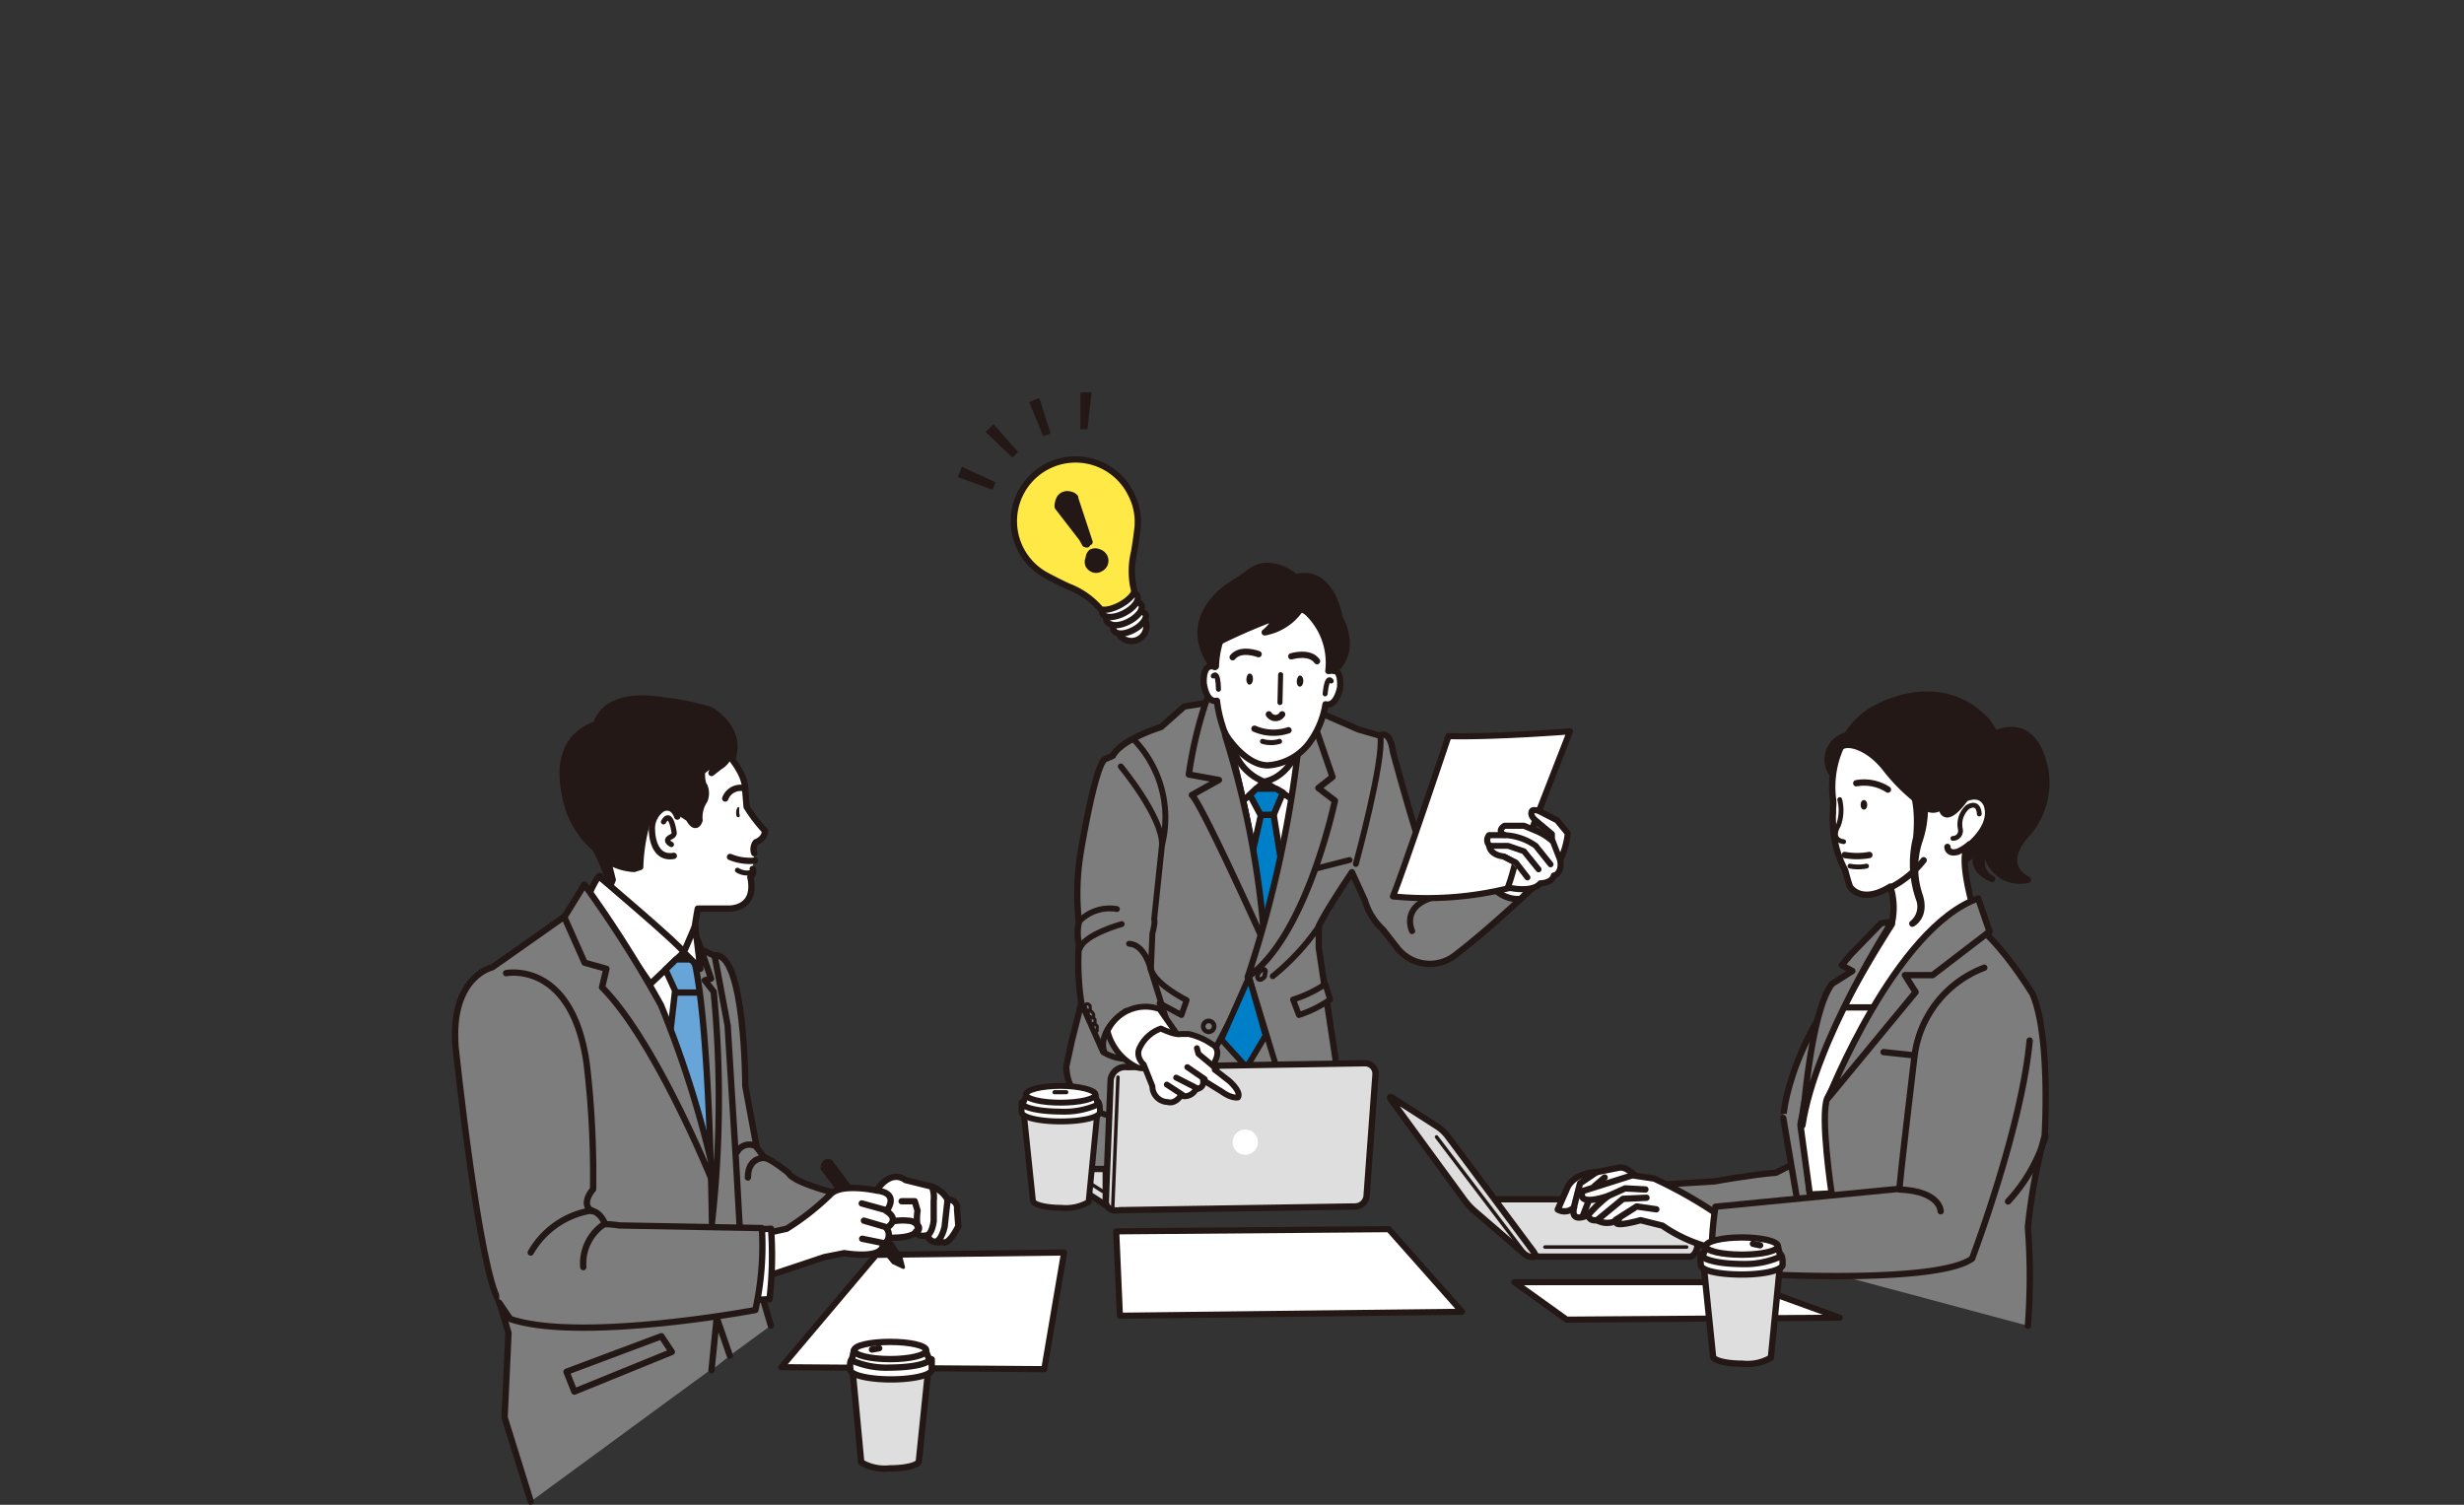 <svg xmlns="http://www.w3.org/2000/svg" xmlns:xlink="http://www.w3.org/1999/xlink" viewBox="0 0 113 69.01"><rect x="0" y="0" width="113" height="69.01" fill="#333333" stroke="none"/><defs><style>.cls-1,.cls-13,.cls-20,.cls-23,.cls-31,.cls-40,.cls-6,.cls-9{fill:none;}.cls-12,.cls-16,.cls-19,.cls-2,.cls-21,.cls-28,.cls-32,.cls-33,.cls-34,.cls-36,.cls-39,.cls-8{fill:#fff;}.cls-11,.cls-12,.cls-13,.cls-15,.cls-16,.cls-17,.cls-18,.cls-19,.cls-2,.cls-20,.cls-21,.cls-22,.cls-23,.cls-24,.cls-25,.cls-26,.cls-27,.cls-29,.cls-3,.cls-30,.cls-31,.cls-32,.cls-33,.cls-34,.cls-35,.cls-36,.cls-37,.cls-38,.cls-39,.cls-4,.cls-40,.cls-41,.cls-6,.cls-7,.cls-8,.cls-9{stroke:#231815;stroke-linecap:round;stroke-linejoin:round;}.cls-2,.cls-31{stroke-width:0.28px;}.cls-10,.cls-17,.cls-18,.cls-3,.cls-35,.cls-7{fill:#231815;}.cls-3{stroke-width:0.15px;}.cls-11,.cls-24,.cls-26,.cls-29,.cls-4{fill:#7d7d7d;}.cls-39,.cls-4,.cls-40{stroke-width:0.29px;}.cls-25,.cls-27,.cls-30,.cls-38,.cls-5{fill:#dedede;}.cls-29,.cls-38,.cls-41,.cls-6,.cls-7,.cls-8{stroke-width:0.29px;}.cls-9{stroke-width:0.22px;}.cls-11,.cls-12,.cls-13,.cls-15,.cls-17{stroke-width:0.29px;}.cls-14{clip-path:url(#clip-path);}.cls-15,.cls-22{fill:#007fc9;}.cls-16,.cls-18{stroke-width:0.23px;}.cls-19{stroke-width:0.23px;}.cls-20,.cls-21,.cls-22,.cls-26,.cls-30{stroke-width:0.27px;}.cls-23{stroke-width:0.21px;}.cls-24{stroke-width:0.14px;}.cls-25,.cls-36,.cls-37{stroke-width:0.29px;}.cls-27{stroke-width:0.16px;}.cls-32{stroke-width:0.19px;}.cls-33{stroke-width:0.29px;}.cls-34{stroke-width:0.24px;}.cls-35{stroke-width:0.08px;}.cls-37{fill:#ffe946;}.cls-41{fill:#67a5d9;}</style><clipPath id="clip-path"><path class="cls-1" d="M58,43.28a52.86,52.86,0,0,0-1.86-10l3.78.09S58.48,42.12,58,43.28Z"/></clipPath></defs><title>アセット 31</title><g id="レイヤー_2" data-name="レイヤー 2"><g id="レイヤー_1-2" data-name="レイヤー 1"><polygon class="cls-2" points="40.18 57.55 35.83 62.7 47.89 62.79 48.8 57.44 40.18 57.55"/><path class="cls-3" d="M38.1,53.25,41,57.16l-.49.18-2.81-3.76S37.72,53.11,38.1,53.25Z"/><polygon class="cls-3" points="40.96 57.9 40.23 56.99 40.43 56.46 41.29 57.57 41.43 58.12 40.96 57.9"/><path class="cls-4" d="M35.35,60.79a8,8,0,0,1-.91-3.08"/><path class="cls-4" d="M24.34,68.86,23.14,65l.18-3.87-.43-1.45c-.92-1.37-2-11.69-2-11.69-.24-3.22,1.69-3.63,1.69-3.63l3.31-2.33,7.29,3.14L34.44,53l2.9,3.44-2.9,1.27.91,3.08"/><path class="cls-5" d="M77.5,57.63H70.59a.25.25,0,0,1-.16-.06l-2.59-2.08A.26.26,0,0,1,68,55h5.67a.23.23,0,0,1,.14,0l3.91,1.83C78,57,77.76,57.63,77.5,57.63Z"/><path class="cls-6" d="M77.5,57.63H70.59a.25.25,0,0,1-.16-.06l-2.59-2.08A.26.26,0,0,1,68,55h5.67a.23.23,0,0,1,.14,0l3.91,1.83C78,57,77.76,57.63,77.5,57.63Z"/><path class="cls-5" d="M65.94,51.68a2,2,0,0,1,.43.4l3.95,5.31c.1.13.09.25,0,.26a.63.63,0,0,1-.43-.16l-2.32-2a3.38,3.38,0,0,1-.4-.44L63.8,50.44c-.09-.14-.06-.17.08-.08Z"/><path class="cls-6" d="M65.94,51.68a2,2,0,0,1,.43.4l3.95,5.31c.1.13.09.25,0,.26a.63.63,0,0,1-.43-.16l-2.32-2a3.38,3.38,0,0,1-.4-.44L63.8,50.44c-.09-.14-.06-.17.08-.08Z"/><path class="cls-7" d="M91.18,34.42A3.71,3.71,0,0,0,91,36.58s.73.71.17,2.37a.81.81,0,0,0,.19,1.36s-1-.33-.7-1.23c0,0,.61-.7.21-2.5a3.68,3.68,0,0,1,0-2.26"/><path class="cls-7" d="M91.19,33.82s2-1.39,2.6,1.45A3.55,3.55,0,0,1,93,38.2s-1.43,1.37,0,2.15c0,0-1.82.49-2.08-2"/><path class="cls-7" d="M84.26,35.73a1.13,1.13,0,0,1,.44-2,3.47,3.47,0,0,1,1.13-1.14s3-1.93,5.27.46c0,0,1.86,2.22.63,4.44,0,0-1.24,2.3-2.3,2.15Z"/><path class="cls-8" d="M87.81,36.64s.69.82,1.21.34c.19,1,1.11-.36,1.11-.36.82-.34,1,.34,1,.34.29,1-.92,1.88-.92,1.88-.39.75.41,3.24.41,3.24,0,.38.65,1.11.65,1.11a2.9,2.9,0,0,0-.92.24,32.75,32.75,0,0,0-5.59,3.91c-1.5-.8,2-5,2-5a3.19,3.19,0,0,0-.07-1.68c-1.36.84-1.85,0-1.85,0-.12-.34-.22-.75-.22-.75a4.76,4.76,0,0,1-.56-2.19,2.37,2.37,0,0,1,0-.42c0-.09,0-.17,0-.25a1.58,1.58,0,0,0,0-.42,4.43,4.43,0,0,1,.34-2.32c.16-.31,1.18-.19,2.06.92a8.35,8.35,0,0,0,1.27,1.32"/><path class="cls-9" d="M84.55,38.6c-.66-.1-.24-.75-.24-.75a2,2,0,0,0,.06-1.18"/><path class="cls-6" d="M85.13,35.92a2,2,0,0,1,1.45.29"/><ellipse class="cls-10" cx="85.48" cy="36.91" rx="0.15" ry="0.22"/><path class="cls-6" d="M84.6,39.21a3.15,3.15,0,0,0,1.13,0"/><path class="cls-6" d="M89.31,38.84s0,.36.48.22a2.14,2.14,0,0,0,.53-.34"/><path class="cls-9" d="M90.77,37.33s0-.62-.53-.32a1.06,1.06,0,0,0-.34,1,.35.35,0,0,1-.34.44"/><path class="cls-8" d="M88.22,39.45a4.52,4.52,0,0,1-1.53,1.26"/><path class="cls-7" d="M87.43,35.75s.64.57.45,2.66A4.9,4.9,0,0,0,88,41.2a1,1,0,0,1-.3,1.16s.64-.33.34-1.28a3.92,3.92,0,0,1,0-2.56,4.67,4.67,0,0,0,.09-2.62"/><path class="cls-9" d="M85.6,39.72a1.91,1.91,0,0,1-.76,0"/><path class="cls-11" d="M53.25,33.34l1.06-.94,2.06-.33,4.18.62,1.74.76,1,.29s.44-.33.59.73c0,0,1.63,6.09,2.14,6.49,0,0,2.4-1,2.54-.48l2.18-.19s-2.27,2.19-4,3.51a1.89,1.89,0,0,1-2.67-.34l-.65-.83a2.94,2.94,0,0,1-.83-1.34L62,40s-1.16,1.71-1.52,2.47l0,1,.77,5.12-.44,4.53-.07.6H49.92l-.22-1.39a6.61,6.61,0,0,1-.18-1.89,2.29,2.29,0,0,1-.62-1.53l.25-1.16L49.59,46a12.39,12.39,0,0,1-.11-2.72,2.23,2.23,0,0,1,0-1,11.53,11.53,0,0,1,.07-3.12s.69-4.25,1.16-4.36l.33-.14S51.26,34,53.25,33.34Z"/><path class="cls-12" d="M58,43.28a52.86,52.86,0,0,0-1.86-10l3.78.09S58.48,42.12,58,43.28Z"/><polyline class="cls-13" points="57.06 36.68 57.97 35.85 59.2 36.61"/><g class="cls-14"><polygon class="cls-15" points="57.83 37.41 57.32 36.46 57.61 36.17 58.52 36.17 58.84 36.35 58.41 37.37 57.83 37.41"/><path class="cls-15" d="M58.81,39.84l-.4-2.47h-.58L57.46,39,58,43.76A30.1,30.1,0,0,0,58.81,39.84Z"/></g><path class="cls-13" d="M58,43.28a52.86,52.86,0,0,0-1.86-10l3.78.09S58.48,42.12,58,43.28Z"/><path class="cls-11" d="M56.19,33.74A41.48,41.48,0,0,1,58,43.28s-2.87-6.38-3.34-6.82l1.24-.69-1.38-.25a18.8,18.8,0,0,1,.8-3.38l.32-.5.47.36S56.12,33.31,56.19,33.74Z"/><path class="cls-11" d="M60.11,32.73l1,2.9-.65.51.76.58s-1.3,6.24-4,8.09a52.65,52.65,0,0,0,2.4-11.21Z"/><path class="cls-12" d="M56.3,32.76s-.18,2.36,1.67,3.09c0,0,1.45-.19,1.71-2.25Z"/><path class="cls-13" d="M58,32.44a.36.36,0,0,0,.61,0"/><path class="cls-12" d="M61,30.76,61,30a2.28,2.28,0,0,0-1.24-2.28,3.25,3.25,0,0,0-1.31-.29,2.36,2.36,0,0,0-2.74,2.36v.8s-.53-.28-.51.72c0,0,.09.93.61.83a5.79,5.79,0,0,0,.25,1.14,1.86,1.86,0,0,0,.4.75s.78,1.08,1.69,1.07A2.61,2.61,0,0,0,60,34.13a4.1,4.1,0,0,0,.79-1.83c.51.13.67-.78.67-.78C61.52,30.52,61,30.76,61,30.76Z"/><path class="cls-16" d="M55.64,31s.22-.3.24.61"/><path class="cls-17" d="M55.76,30.56l-.22-.11h0c-1.48-2.21.93-3.64.93-3.64a8.29,8.29,0,0,0,.9-.62c.94-.66,2.06.28,2.06.28,1.65-.41,2,1.84,2,1.84.87,1.69-.26,2.46-.26,2.46-.26-.09-.25,0-.25,0a3.17,3.17,0,0,0-.92-2.64.85.85,0,0,0-.75-.22,1.31,1.31,0,0,0-1.49,0S56.09,29.14,56,29.27A4.34,4.34,0,0,0,55.76,30.56Z"/><path class="cls-13" d="M59.22,30.1s.84-.26,1.18.22"/><path class="cls-10" d="M59.77,31.24c0,.14-.07.25-.16.25s-.15-.12-.14-.26.08-.26.16-.25S59.78,31.1,59.77,31.24Z"/><path class="cls-13" d="M57.72,30s-.82-.32-1.19.14"/><path class="cls-10" d="M57.46,31.15c0,.14-.08.25-.16.25s-.15-.12-.14-.26.07-.26.16-.25S57.47,31,57.46,31.15Z"/><path class="cls-13" d="M58.19,32.76a.36.36,0,0,0,.61,0"/><path class="cls-16" d="M61.05,31.23s-.19-.32-.28.59"/><line class="cls-18" x1="58.73" y1="30.94" x2="58.7" y2="32.22"/><path class="cls-13" d="M57.53,33.42a2.16,2.16,0,0,0,1.56.07"/><path class="cls-19" d="M57.9,34a1.36,1.36,0,0,0,.78,0"/><path class="cls-17" d="M59.93,27.36A2.52,2.52,0,0,1,58,29a1.53,1.53,0,0,0,.51-.69,26,26,0,0,0-2.83,1.24L57,27.25S59.82,26.59,59.93,27.36Z"/><path class="cls-20" d="M62.18,39.62s1.31-4.79,1.12-5.88"/><path class="cls-20" d="M53.62,47.17l-.84-2.69.07-1.67c.15-.58.08-.65.08-.65l.36-3.41A5.15,5.15,0,0,0,52,33.92"/><path class="cls-20" d="M51.4,35.15s1.93,2.33,1.89,3.6"/><path class="cls-20" d="M49.48,42.27a1.93,1.93,0,0,1,1.74-.58"/><path class="cls-20" d="M51.44,42.38s-1.71.47-1.92,1.12"/><path class="cls-20" d="M52.78,44.48s-.25-1.16-1-1.2"/><path class="cls-20" d="M49.59,46l1,2.25a2.19,2.19,0,0,0,2.07.11"/><line class="cls-21" x1="58.59" y1="49.11" x2="57.28" y2="44.81"/><line class="cls-21" x1="57.28" y1="45.13" x2="55.57" y2="48.4"/><line class="cls-21" x1="61.89" y1="39.44" x2="60.33" y2="39.84"/><polygon class="cls-22" points="57.17 48.95 56.01 47.67 57.28 44.81 58.04 47.49 57.17 48.95 57.17 48.95"/><path class="cls-20" d="M58.37,44.77a10.79,10.79,0,0,0,2.14-2.32"/><path class="cls-20" d="M52.76,44.29c0,.76,1.66,1.58,1.66,1.58l-.24.68-1-.54"/><path class="cls-23" d="M58,44.77c-.07.12-.19.18-.27.14s-.09-.18,0-.3.19-.19.27-.14S58,44.64,58,44.77Z"/><path class="cls-23" d="M55.68,47.07a.25.25,0,0,1-.5,0,.25.25,0,1,1,.5,0Z"/><path class="cls-20" d="M49.52,50.43a3.6,3.6,0,0,0,1.56.8"/><path class="cls-24" d="M50,46.17c0,.1,0,.2,0,.22s-.14,0-.19-.12a.17.17,0,0,1,0-.22C49.87,46,50,46.08,50,46.17Z"/><path class="cls-24" d="M50.12,46.46a.17.17,0,0,1,0,.22c-.06,0-.14,0-.19-.12s0-.2,0-.22S50.07,46.36,50.12,46.46Z"/><path class="cls-24" d="M50.22,46.76c0,.1,0,.2,0,.23S50,47,50,46.86s0-.19,0-.22S50.18,46.67,50.22,46.76Z"/><path class="cls-24" d="M50.32,47.06c0,.09,0,.19,0,.22s-.14,0-.18-.12,0-.2,0-.23S50.28,47,50.32,47.06Z"/><path class="cls-20" d="M50.64,48.22s-.39-.92,1-1.86"/><path class="cls-25" d="M50.71,55.15l.22-5.52a.67.67,0,0,1,.76-.69l10.92-.18a.48.48,0,0,1,.47.53l-.41,5.59a.54.54,0,0,1-.56.45l-10.76.17S50.82,55.62,50.71,55.15Z"/><path class="cls-21" d="M50.79,47.28a1.92,1.92,0,0,1,2.39-1l.76,1.09s-.61,1.88-1.77,1.59A2.53,2.53,0,0,1,50.79,47.28Z"/><path class="cls-21" d="M52.24,48.11a1.71,1.71,0,0,1,1-.94s.65.32.91.25l.36,0a3.08,3.08,0,0,1,1.09.48s.43.18.11.79l0,.37.66.51s.58.5.4.76c0,0-.26.07-.73-.26l-.87-.54s.11.36-.33.43a.59.59,0,0,1-.69.29s-.25.4-.61.29a.72.72,0,0,1-.69-.72l-.4-1S52.09,48.51,52.24,48.11Z"/><polyline class="cls-20" points="54.89 48.07 54.96 48.33 55.79 49.02"/><line class="cls-20" x1="54.45" y1="48.94" x2="55.25" y2="49.49"/><line class="cls-20" x1="53.94" y1="49.42" x2="54.92" y2="49.92"/><line class="cls-20" x1="53.51" y1="49.74" x2="54.23" y2="50.21"/><path class="cls-26" d="M59.3,45.84l.27.71A5.58,5.58,0,0,0,61,45.84l-.22-.71A5.57,5.57,0,0,1,59.3,45.84Z"/><line class="cls-27" x1="51.27" y1="49.4" x2="51.03" y2="55.4"/><polygon class="cls-25" points="49.2 53.61 50.71 53.61 50.71 55.27 49.26 54.34 49.2 53.61"/><line class="cls-27" x1="49.2" y1="53.76" x2="50.56" y2="54.63"/><path class="cls-28" d="M57.69,52.38a.58.58,0,1,1-.57-.58A.58.58,0,0,1,57.69,52.38Z"/><path class="cls-29" d="M93,60.8a29.31,29.31,0,0,0,0-4.52,27.15,27.15,0,0,1,.77-4.2s.28-4.52-.55-6.48c0,0-2.05-3.42-3.55-3.65L87.84,43.5s-.9,1.61-2.27,4.26l-3.25,2.36.45,7.11v.83"/><path class="cls-29" d="M76.48,54.31l2.14-.13s1.69-.31,2.83-.4l1-.51.18,2.55-1.37.55-3.88-.46Z"/><path class="cls-8" d="M75.46,54.55s-.66-1.11-1.21-1l-1,.2s-1.11,0-1.41.81l-.4.91a.62.62,0,0,0,.75-.1s-.25.75.66.35l2.52-.35Z"/><path class="cls-29" d="M86.76,42.39s-4.35,6.68-4.1,9.22l.39,3.61-.59.05-.68-4S81.92,47.22,86.76,42.39Z"/><polyline class="cls-6" points="73.24 53.74 72.46 54.27 72.18 55.36"/><polyline class="cls-6" points="73.59 54 73.12 54.4 72.59 55.76"/><path class="cls-6" d="M92.09,55.1a7.65,7.65,0,0,0,1.72-3"/><path class="cls-8" d="M84,54.73s-.54-3.55-.2-4.37l2.27-4.16h-2s-1.52,5-1.5,5.41L83,54.78Z"/><line class="cls-29" x1="86.38" y1="48.25" x2="87.79" y2="48.4"/><path class="cls-8" d="M78.79,55.71a20.13,20.13,0,0,0-2.93-1.66l-1-.15-2.27.72s-.41.74,1.16.23a6.72,6.72,0,0,0-.91.86s0,.3.4.25a.93.93,0,0,0,1-.05s-.61.48,1,.05l1,.25a6.77,6.77,0,0,0,2.72,1.11Z"/><polyline class="cls-6" points="75.46 54.55 74.53 54.5 73.75 54.85"/><polyline class="cls-6" points="75.51 54.93 74.43 54.98 73.24 55.96"/><polyline class="cls-6" points="75.96 55.46 75.06 55.33 74.1 55.94"/><path class="cls-29" d="M91,44.38a5,5,0,0,0-3.21,4.14s-.62,5.17-.68,6l-8.44.82h0s-.37,2.37,0,2.88l2.53.23s7.68.41,9.24-.73c0,0,2.28-6,2.64-10"/><path class="cls-6" d="M89,55.55s0-.92-1.89-1"/><path class="cls-29" d="M84.9,43.75l1.37-1.41.49-.06s-3.52,5.44-4.1,9.33c0,0,.34-5.19,1.36-6.49l.93-.59-.49-.26Z"/><path class="cls-29" d="M83.84,50.36s3.08-7.81,6.88-9.16l.52,1.52-2.61,2H87.36l.49.78Z"/><line class="cls-27" x1="77.35" y1="57.19" x2="70.85" y2="57.19"/><line class="cls-27" x1="65.88" y1="52.14" x2="70.09" y2="57.68"/><path class="cls-30" d="M49.93,55.06a.14.14,0,0,1,0,.06,2.09,2.09,0,0,1-1.27.27c-.71,0-1.29-.15-1.29-.33l-.46-4.4h3.45Z"/><path class="cls-21" d="M50.44,51c0,.24-.81.43-1.8.43s-1.79-.19-1.79-.43c0,0,0-.42,0-.46a4.16,4.16,0,0,1,1.76-.17,5.25,5.25,0,0,1,1.74.14C50.47,50.61,50.44,51,50.44,51Z"/><path class="cls-21" d="M47.05,50.28l-.16.38s.29.31,1.8.32a3.74,3.74,0,0,0,1.65-.32l-.1-.44Z"/><path class="cls-21" d="M50.24,50.19c0,.21-.72.38-1.6.38s-1.59-.17-1.59-.38.71-.39,1.59-.39S50.24,50,50.24,50.19Z"/><path class="cls-31" d="M64.76,42.7s-.55-1.12,1-1.56"/><path class="cls-12" d="M68.13,40a1.53,1.53,0,0,0,1.6,1.23l1-1Z"/><path class="cls-2" d="M66.43,33.76S64.34,40,63.88,41.11a15.7,15.7,0,0,0,5.32-.38L72,33.54S68.61,33.81,66.43,33.76Z"/><path class="cls-2" d="M71.55,39.45a3.83,3.83,0,0,0,.35-1.23l-.49-.6-.84-.43s-.33-.11-.33.05c0,0-.1.17.25.44l.68.57,0,.3a2.65,2.65,0,0,0-.71-.44l-.57-.24H69s-.39.22,0,.43l-.71,0a.35.35,0,0,0,0,.46s0,.44.68.52l.52.27a10.29,10.29,0,0,1-.34,1.15s1.11.27,1.49-.19c0,0,.53,0,.62-.36C71.31,40.18,71.66,40,71.55,39.45Z"/><line class="cls-21" x1="71.55" y1="39.45" x2="71.2" y2="38.55"/><path class="cls-21" d="M71.11,39.64l-.68-.85A2.68,2.68,0,0,0,69,38.3"/><polyline class="cls-21" points="70.56 39.87 69.89 39.04 69.16 38.79 68.34 38.79"/><polyline class="cls-21" points="70.05 40.24 69.54 39.58 69.02 39.31"/><polygon class="cls-2" points="51.19 56.47 51.36 60.34 67.05 60.16 63.69 56.37 51.19 56.47"/><line class="cls-32" x1="48.36" y1="50.09" x2="48.9" y2="50.09"/><path class="cls-7" d="M33,34.45l-.08.38.27,2.55-2.78,3.08L28,40.61a10,10,0,0,0-1.1-2.4l-.72-.91s-1.39-3.19,1.18-4.1c0,0,.26-1.56,3.11-1.07a10.42,10.42,0,0,1,2.13.44s1.6.93.91,2.38"/><path class="cls-8" d="M34.59,39.13a.54.54,0,0,1,.07-.5c.46-.19.42-.53.42-.53a6.84,6.84,0,0,1-.84-1.1l-.07-.84c0-.87-1.18-2-1.18-2s-.08.49-.68.34c0,0-.27,1.22,0,1.56a.87.87,0,0,1,0,.64,1.4,1.4,0,0,0-.23.92s-.15.53-.49-.08a3.8,3.8,0,0,0-.65-.38s0-.25-.72-.11c0,0-.46.12-.63,1h0a8.07,8.07,0,0,0-.23,1.71l-.28.09a2.59,2.59,0,0,1-1.2-.37l.22.87L27.42,42l4.3,2A17.34,17.34,0,0,1,32,41.67h1.41s1.33.06,1-1.46a.29.29,0,0,0,.11-.36"/><path class="cls-33" d="M31.06,37.45s-.18-.6-.69-.36a1.09,1.09,0,0,0-.47,1s0,1.34,1,1.16"/><path class="cls-7" d="M33.46,33.91A1.05,1.05,0,0,1,33,35.16l-.37.29.29-.62-1.12.85-.4-1,.69-.88Z"/><path class="cls-10" d="M27.27,39.07a4.16,4.16,0,0,1-1.54-3.14l1-.57.74,1.77Z"/><path class="cls-34" d="M30.43,37.69s.3-.63.48.45c0,0,.06.14-.12.23,0,0-.39.15,0,.36"/><path class="cls-8" d="M33.48,39.3a2.37,2.37,0,0,0,1.14.17"/><path class="cls-19" d="M33.82,39.91a.84.84,0,0,0,.65.1"/><path class="cls-6" d="M34.17,36.16a.75.75,0,0,0-.91.46"/><path class="cls-35" d="M33.8,37.25c0,.11,0,.19.06.19s0-.08,0-.19,0-.2,0-.2S33.8,37.14,33.8,37.25Z"/><path class="cls-36" d="M52.5,28.39a.69.69,0,0,1-.29.93.68.68,0,1,1-.64-1.21A.69.69,0,0,1,52.5,28.39Z"/><path class="cls-36" d="M52.53,28.16c.1.19-.15.52-.55.73s-.81.23-.91,0,.14-.52.54-.73S52.42,28,52.53,28.16Z"/><path class="cls-36" d="M52.34,27.74c.11.2-.15.54-.57.76s-.84.24-1,0,.15-.54.57-.76S52.24,27.54,52.34,27.74Z"/><path class="cls-36" d="M52.16,27.32c.11.21-.16.56-.59.79s-.88.25-1,.05.15-.57.59-.8S52.05,27.11,52.16,27.32Z"/><path class="cls-37" d="M48,21.4h0a2.83,2.83,0,0,0,0,5c.56.3,1,.5,1,.5a3.62,3.62,0,0,1,1.44,1c.07.12.49.08.92-.15s.71-.56.65-.68h0a3.73,3.73,0,0,1,0-1.75s.09-.49.16-1.12a2.77,2.77,0,0,0-.32-1.58A2.83,2.83,0,0,0,48,21.4Z"/><path class="cls-10" d="M49.5,24.77l-1.12-1.45,0,0a.48.48,0,0,1,0-.27.85.85,0,0,1,.1-.28.55.55,0,0,1,.21-.19.6.6,0,0,1,.27-.06.77.77,0,0,1,.29.07.44.44,0,0,1,.2.18s0,0,0,.06l.66,2A.15.15,0,0,1,50,25a.18.18,0,0,1-.09.1.22.22,0,0,1-.14,0,.23.23,0,0,1-.12-.06Zm.52.42a.52.52,0,0,1,.42,0,.59.59,0,0,1,.33.27.54.54,0,0,1-.24.74.51.51,0,0,1-.42.05.57.57,0,0,1-.32-.27.52.52,0,0,1,0-.42A.5.5,0,0,1,50,25.19Z"/><path class="cls-10" d="M43.92,21.88c.06-.15.12-.31.2-.47l1.54.71a3.45,3.45,0,0,0-.14.34Zm1.28-2.07c.12-.12.24-.24.37-.35l1.12,1.27-.26.25Zm2-1.37a3.8,3.8,0,0,1,.47-.18l.51,1.62-.34.12Zm2.35,1.25,0-1.69a4.38,4.38,0,0,1,.51,0l-.19,1.68Z"/><polygon class="cls-2" points="69.45 58.8 79.88 58.8 84.37 60.43 71.85 60.52 69.45 58.8"/><path class="cls-38" d="M81.22,62.2a.14.14,0,0,1,0,.06,2.13,2.13,0,0,1-1.32.28c-.74,0-1.34-.15-1.34-.34l-.47-4.57h3.58Z"/><path class="cls-8" d="M81.75,58c0,.25-.84.45-1.87.45S78,58.28,78,58a1.86,1.86,0,0,1,0-.47,4.32,4.32,0,0,1,1.83-.18,5.23,5.23,0,0,1,1.8.15C81.78,57.58,81.75,58,81.75,58Z"/><path class="cls-8" d="M78.23,57.25l-.16.38s.3.33,1.86.34a4,4,0,0,0,1.72-.34l-.11-.45Z"/><path class="cls-8" d="M81.54,57.15c0,.22-.74.39-1.66.39s-1.65-.17-1.65-.39.74-.4,1.65-.4S81.54,56.93,81.54,57.15Z"/><line class="cls-8" x1="80.72" y1="57.11" x2="80.39" y2="57.04"/><path class="cls-38" d="M39.49,67a.07.07,0,0,0,0,.06,2.13,2.13,0,0,0,1.32.28c.74,0,1.33-.15,1.33-.34l.47-4.57H39.06Z"/><path class="cls-8" d="M39,62.82c0,.24.83.44,1.86.44s1.87-.2,1.87-.44c0,0,0-.44,0-.48a4.5,4.5,0,0,0-1.83-.17,5,5,0,0,0-1.8.15C38.93,62.37,39,62.76,39,62.82Z"/><path class="cls-8" d="M42.48,62l.15.39s-.29.32-1.85.33a3.94,3.94,0,0,1-1.72-.33l.1-.46Z"/><path class="cls-8" d="M39.17,61.93c0,.22.74.4,1.65.4s1.66-.18,1.66-.4-.74-.39-1.66-.39S39.17,61.71,39.17,61.93Z"/><line class="cls-8" x1="39.99" y1="61.89" x2="40.32" y2="61.83"/><path class="cls-29" d="M33.85,51.49l-.48-5.77a6,6,0,0,0-.6-1.89l-.89-.41-.16.57.93,9.47"/><path class="cls-4" d="M34.7,52.61v0l-.52-2.8s0-6.16-1.41-6l.6,3.22.38,6.17L34,57.65l2.94,0,2-1,.16-1.73s-2.7-.6-2.94-1.13c0,0-.84-.68-1.09-.68Z"/><path class="cls-39" d="M40.2,54.6s.6-1,1.33-.48l1.21.3a1.31,1.31,0,0,1,.72.6.38.38,0,0,1,.43.43l.06.78s-.43.91-.73.73c0,0-.6.12-.66-.31,0,0-.49.13-.55-.18,0,0-.06.43-2,.25Z"/><path class="cls-39" d="M40.2,54.6s-1.63-.36-2.12.18a11.86,11.86,0,0,1-2,1.57l-1.94.43.25,1.75.42.12,3-1,.91-.18s1.75.31,1.77-.39a.5.5,0,0,0,.16-.76s.67-.36,0-.78C40.68,55.51,41.29,54.72,40.2,54.6Z"/><path class="cls-39" d="M35.29,59.58a17.31,17.31,0,0,0,.07-3.23l-3.74.18.84,3.21Z"/><path class="cls-4" d="M23.21,44.63s3-.61,3.69,4.11a43.55,43.55,0,0,1,.3,5.8s-.6.66-.06,1c0,0,.37,0,.61.6a5.19,5.19,0,0,1,.66.06l6.53.12a13.65,13.65,0,0,1-.3,3.76s-8,1.5-11.24.41l-.51-.75"/><path class="cls-40" d="M41,56a2.65,2.65,0,0,1,.8,0s.56.22.26.49"/><path class="cls-40" d="M41.35,55.09l.6,0,.13.43a2.38,2.38,0,0,0,0,.74"/><path class="cls-40" d="M42.74,54.42a1.38,1.38,0,0,1,.08.65V56s-.08.72-.42.68"/><path class="cls-40" d="M43.46,55l-.14,1.26s-.14.67-.44.69"/><line class="cls-40" x1="39.52" y1="55.19" x2="40.68" y2="55.51"/><line class="cls-40" x1="39.62" y1="55.98" x2="40.68" y2="56.29"/><line class="cls-40" x1="40.52" y1="57.01" x2="39.54" y2="56.81"/><path class="cls-4" d="M24.34,57.44a3.92,3.92,0,0,1,2.8-1.93"/><path class="cls-4" d="M27.75,56.11a2.17,2.17,0,0,0-1,2"/><path class="cls-8" d="M29.7,44.23l-.56,1.25L31,48l1.25-.81L31.72,44S31.84,42.9,29.7,44.23Z"/><path class="cls-8" d="M27.57,40.28s3.67,3.11,3.79,3.39l-1.53,1.45L27,41.05S27.53,39.8,27.57,40.28Z"/><path class="cls-41" d="M31,45.52l-.48-1.05L31,44l.77,0a3.92,3.92,0,0,1,.44,1.57Z"/><path class="cls-41" d="M30.75,47.26l.2-1.74,1.21,0a40.84,40.84,0,0,1,.49,7.9Z"/><polygon class="cls-8" points="31.88 42.46 32.12 44.43 31.36 43.67 31.36 43.67 31.88 42.46"/><path class="cls-29" d="M32,43.1l.61,1.78-.29.08.41.52a51.34,51.34,0,0,1-.08,10.6s-.08-8.58-.77-11.85l.24.2Z"/><path class="cls-4" d="M35.14,53.1S34.3,53,34.3,54"/><path class="cls-4" d="M34.7,52.59a.63.63,0,0,0-.89.23"/><polygon class="cls-4" points="30.33 61.28 25.98 62.91 26.34 63.82 30.81 62 30.33 61.28"/><polyline class="cls-4" points="33.47 62.17 32.87 60.43 32.63 62.84"/><path class="cls-4" d="M25.88,42.06l.92-1.49a54.56,54.56,0,0,1,3.51,5.52,47.89,47.89,0,0,1,2.3,7.17l0,.77s-2.58-6.33-5-8.75l.2-.85-1-.28Z"/><rect class="cls-1" width="113" height="69"/></g></g></svg>